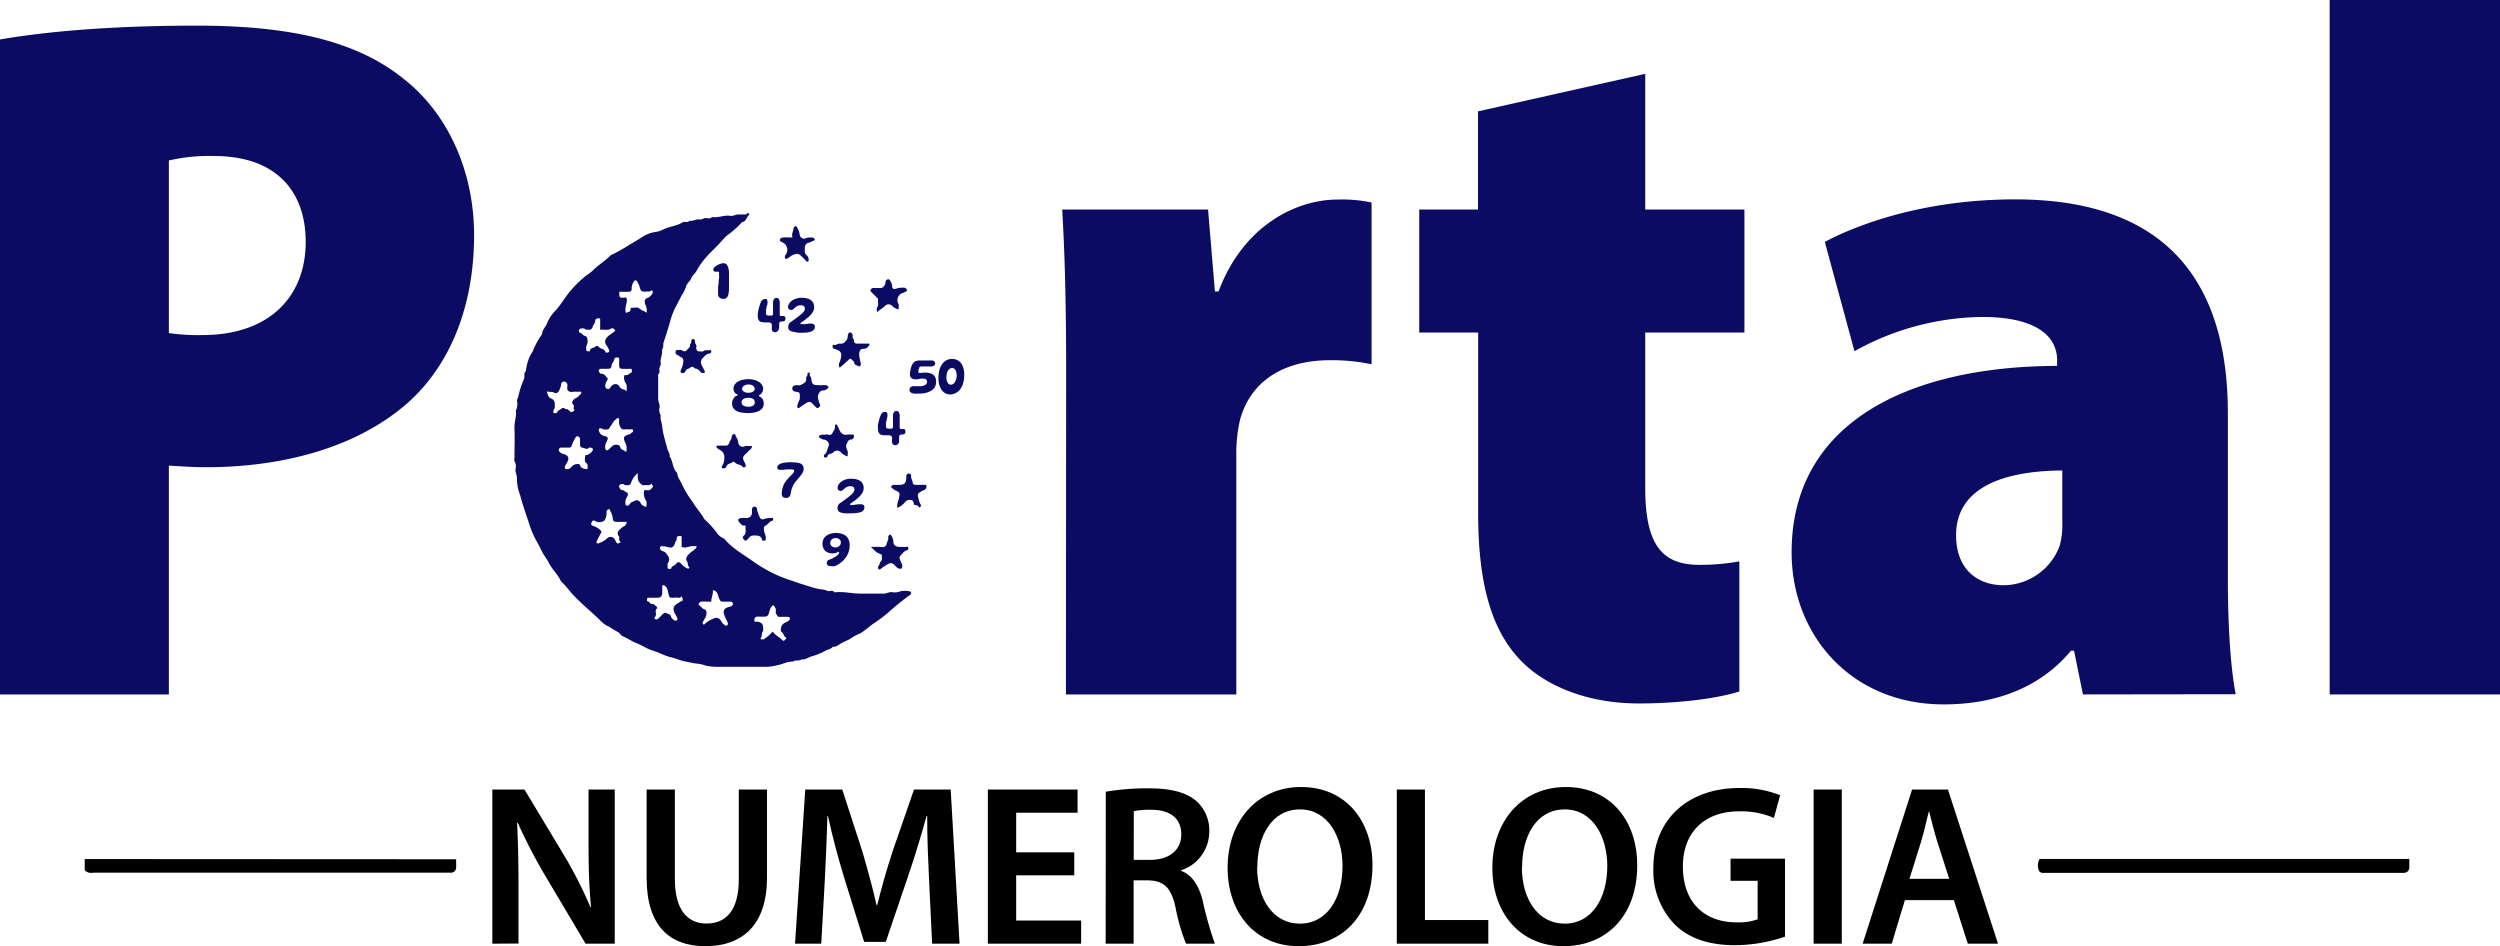 <svg id="Layer_1" data-name="Layer 1" xmlns="http://www.w3.org/2000/svg" viewBox="0 0 476.86 180.48"><defs><style>.cls-1{fill:#0b0b64;}</style></defs><path d="M98.58,323.66c0,.53,0,1,0,1.56a1,1,0,0,1-1.1,1H29.33a1.83,1.83,0,0,1-1.26-.19c-.2-.15-.35-.19-.34-.46,0-.64,0-1.28,0-1.95Z" transform="translate(-11.57 -159.76)"/><path d="M471.13,323.62c0,.59,0,1.11,0,1.63a1,1,0,0,1-1,1H401.81c-.46,0-.94.13-1.3-.36a2.62,2.62,0,0,1,.05-2.21c.11-.11.22-.07.33-.08h70.24Z" transform="translate(-11.57 -159.76)"/><path d="M105.48,339.76v-29.4h6.13l7.6,12.62a83.06,83.06,0,0,1,5,9.85l.1,0c-.38-3.9-.48-7.69-.48-12.18V310.36h5v29.4h-5.57l-7.67-12.93a104,104,0,0,1-5.27-10.14l-.13,0c.21,3.81.28,7.7.28,12.52v10.52Z" transform="translate(-11.57 -159.76)"/><path d="M140.3,310.36V327.5c0,5.75,2.38,8.42,6,8.42,3.87,0,6.19-2.65,6.19-8.42V310.36h5.38v16.8c0,9-4.66,13.08-11.76,13.08-6.78,0-11.2-3.81-11.2-13.05V310.36Z" transform="translate(-11.57 -159.76)"/><path d="M188.79,327.77c-.18-3.8-.38-8.36-.36-12.37h-.12c-1,3.61-2.19,7.57-3.46,11.29l-4.32,12.72H176.4l-3.9-12.54c-1.15-3.78-2.2-7.77-3-11.47h-.1c-.12,3.85-.3,8.55-.52,12.55l-.66,11.81h-5l1.95-29.4h7.06l3.83,11.81c1,3.47,2,7,2.7,10.24h.13c.79-3.21,1.8-6.8,2.94-10.26l4.08-11.79h7l1.69,29.4h-5.23Z" transform="translate(-11.57 -159.76)"/><path d="M216.48,326.72H205.4v8.62h12.39v4.42H200v-29.4h17.11v4.42H205.4v7.56h11.08Z" transform="translate(-11.57 -159.76)"/><path d="M222.49,310.77a47.59,47.59,0,0,1,8.14-.64c4.21,0,7.09.72,9.07,2.37a7.45,7.45,0,0,1,2.53,5.91,7.76,7.76,0,0,1-5.35,7.34v.13c2.13.8,3.37,2.83,4.1,5.69a67,67,0,0,0,2.32,8.19h-5.51a37.51,37.51,0,0,1-2-6.94c-.84-3.83-2.24-5.07-5.29-5.14h-2.7v12.08h-5.33Zm5.33,13H231c3.65,0,5.89-1.92,5.89-4.84,0-3.2-2.25-4.7-5.73-4.71a14.94,14.94,0,0,0-3.33.27Z" transform="translate(-11.57 -159.76)"/><path d="M273.36,324.77c0,9.84-6,15.47-14.07,15.47-8.3,0-13.56-6.34-13.56-14.95,0-9,5.7-15.41,14-15.41C268.3,309.88,273.36,316.36,273.36,324.77Zm-22,.41c0,6,3,10.76,8.16,10.76s8.13-4.82,8.13-11c0-5.55-2.76-10.79-8.11-10.79S251.4,319.14,251.4,325.18Z" transform="translate(-11.57 -159.76)"/><path d="M278,310.36h5.37v24.89h12.09v4.51H278Z" transform="translate(-11.57 -159.76)"/><path d="M323.86,324.77c0,9.84-6,15.47-14.07,15.47-8.3,0-13.56-6.34-13.56-14.95,0-9,5.71-15.41,14-15.41C318.8,309.88,323.86,316.36,323.86,324.77Zm-22,.41c0,6,3,10.76,8.17,10.76s8.12-4.82,8.12-11c0-5.55-2.75-10.79-8.11-10.79S301.9,319.14,301.9,325.18Z" transform="translate(-11.57 -159.76)"/><path d="M352.05,338.42a30,30,0,0,1-9.47,1.63c-5,0-8.74-1.24-11.52-3.91a14.69,14.69,0,0,1-4.12-10.8c0-9.32,6.65-15.27,16.38-15.27a19.67,19.67,0,0,1,7.8,1.38l-1.19,4.33a15.6,15.6,0,0,0-6.68-1.26c-6.26,0-10.68,3.71-10.68,10.54s4.12,10.63,10.21,10.63a10.61,10.61,0,0,0,4.05-.58v-7.34h-5.17v-4.22h10.39Z" transform="translate(-11.57 -159.76)"/><path d="M362.88,310.36v29.4h-5.37v-29.4Z" transform="translate(-11.57 -159.76)"/><path d="M374.92,331.45l-2.51,8.31h-5.55l9.43-29.4h6.84l9.55,29.4h-5.76l-2.67-8.31Zm8.45-4.06-2.32-7.24c-.56-1.82-1.05-3.82-1.49-5.53h-.1c-.43,1.73-.88,3.76-1.4,5.51l-2.27,7.26Z" transform="translate(-11.57 -159.76)"/><path class="cls-1" d="M169.65,233.59a1.39,1.39,0,0,1-1.14.66c-.66,0-1.1,1-.86,1.68a6.58,6.58,0,0,0,.31.95c.17.29-.1.54-.33.68s-.35-.07-.49-.21-.46-.44-.68-.68-.58-.37-1-.08a14.16,14.16,0,0,0-1.31.87c-.14.11-.26.18-.41.09s-.12-.32-.07-.44a4.86,4.86,0,0,1,.28-.84,1.38,1.38,0,0,0,.18-.89c0-.77,0-.78-.85-.92a.6.6,0,0,1-.59-.58c0-.38.21-.59.67-.63a1.92,1.92,0,0,1,.48,0c.39.08.67-.18.95-.34a.85.85,0,0,0,.55-.95c-.07-.36.4-.58.25-1,0-.08.15-.16.28-.13s.19.09.18.11c-.16.42.24.7.28,1.1.09,1,.35,1.19,1.3,1.19.48,0,1,0,1.45,0C169.36,233.23,169.47,233.45,169.65,233.59Z" transform="translate(-11.57 -159.76)"/><path class="cls-1" d="M155,244.8c0,.6-.42.74-.65,1a3.51,3.51,0,0,1-.51.51c-.58.52-.65.76-.38,1.39a5.05,5.05,0,0,1,.33.71c0,.13.11.35-.08.43s-.4.1-.44,0c-.32-.45-.89-.43-1.31-.68-.17-.09-.44-.5-.69-.24s-.88.24-1.08.71c-.12.26-.25.49-.59.46-.12,0-.27.05-.33-.08a.44.44,0,0,1,0-.32,2.61,2.61,0,0,0,.46-1.51,1.59,1.59,0,0,0-1-1.69c-.15-.08-.25-.18-.38-.26a.28.28,0,0,1-.1-.32c0-.12.13-.16.26-.16.48,0,1,0,1.45,0a.62.62,0,0,0,.69-.49c.13-.43.51-.74.5-1.25a.5.5,0,0,1,.47-.44c.33,0,.19.28.29.42a2.28,2.28,0,0,1,.44,1c.09.82.63,1.2,1.38.86C154.16,244.75,154.53,244.92,155,244.8Z" transform="translate(-11.57 -159.76)"/><path class="cls-1" d="M159.05,258.89s-.09.18-.17.2c-.58.11-.78.72-1.3.93-.31.12-.33.63-.27,1,.09.53.43,1,.31,1.56,0,.17,0,.33-.25.3s-.33.08-.44-.09a.35.35,0,0,1,0-.11,1,1,0,0,0-.92-.76c-.58,0-1.21-.17-1.61.48a2,2,0,0,1-.25.25c-.17.17-.32.36-.59.13s-.42-.59-.15-.81c.63-.52.29-1.19.38-1.78a.19.19,0,0,0-.23-.2c-.46.11-.63-.27-.87-.51-.49-.47-.42-.76.25-.91a4.29,4.29,0,0,1,1,0A1,1,0,0,0,155,257.5c0-.2,0-.4,0-.6a.54.54,0,0,1,.43-.5.44.44,0,0,1,.51.38,5,5,0,0,0,.4,1.29c.31.81.5.9,1.3.59a5.1,5.1,0,0,1,1.28-.1C159,258.55,159.09,258.67,159.05,258.89Z" transform="translate(-11.57 -159.76)"/><path class="cls-1" d="M177.69,264.1a17.32,17.32,0,0,1,2.19,0,.69.69,0,0,0,.8-.59c.07-.41.39-.76.32-1.2a.47.47,0,0,1,.13-.43c.16-.17.3-.25.43,0a2.45,2.45,0,0,1,.42,1.15c0,.71.38,1,1.09,1.05.44,0,.88,0,1.32,0,.17,0,.42-.11.46.21a.44.44,0,0,1-.32.45c-.47.1-.7.49-1,.79-.5.48-.45.52-.16,1.31.13.34.38.67.28,1.09s-.27.33-.6.28-.64-.44-.91-.71a.85.85,0,0,0-1.15-.16,7.65,7.65,0,0,0-1.51,1,.38.38,0,0,1-.32,0c-.13,0-.06-.2-.1-.31-.09-.28.21-.39.26-.62a1.66,1.66,0,0,1,.34-.69c.24-.3.08-.61.13-.91.07-.47-.51-.26-.62-.56,0-.05-.21,0-.32-.09C178.52,264.88,178.18,264.57,177.69,264.1Z" transform="translate(-11.57 -159.76)"/><path class="cls-1" d="M178.9,219.36c-.07-.41-.17-.72,0-1,.31-.48.09-1,.15-1.5,0-.2-.16-.26-.26-.37-.3-.32-.62-.63-.93-.94-.14-.14-.36-.29-.23-.49s.26-.4.57-.37.72,0,1.08,0c.63.1.89-.24,1.14-.74.11-.23,0-.46.14-.67s.56-.4.75-.07a2.54,2.54,0,0,1,.42,1c0,.65.31.81.91.56a4.37,4.37,0,0,1,1.52-.12c.08,0,.19.12.28.19s.23.45,0,.5-.37.22-.61.29a1.41,1.41,0,0,0-1,1.85c0,.14.16.25.16.42s0,.54,0,.86a2.24,2.24,0,0,1-1.26-.67.93.93,0,0,0-1.38.06C179.87,218.64,179.3,218.81,178.9,219.36Z" transform="translate(-11.57 -159.76)"/><path class="cls-1" d="M177.42,225.6c-.32.3-.5.72-1.12.69s-.8.45-.85.92a7.72,7.72,0,0,0,.33,1.91c0,.33-.21.68-.42.5s-.82-.18-.86-.68c0-.24-.21-.33-.34-.46-.35-.39-.38-.39-.75-.06-.54.49-1.09,1-1.66,1.47-.41-.52,0-1,.1-1.39.4-1.42.23-1.8-1.18-2.22-.28-.08-.28-.2-.28-.41s0-.37.22-.32c.45.09.8-.3,1.22-.24a1.06,1.06,0,0,0,1-.43,1.18,1.18,0,0,0,.43-.91c0-.32.14-.77.44-.8s.57.37.5.75.3.51.27.86.26.53.63.52c.75,0,1.5,0,2.25,0Z" transform="translate(-11.57 -159.76)"/><path class="cls-1" d="M141.09,226.51c.17,0,.32,0,.41,0,.39.22.75.44,1.11,0,.23-.3.66-.48.56-1,0,0,.07-.13.12-.18.24-.27,0-.93.5-.9s.23.67.49,1,.05.53.09.8.21.58.6.56.57.12.8-.08.68-.11,1-.15c.17,0,.43-.11.47.2a.43.43,0,0,1-.32.45c-.6,0-.89.44-1.24.79a1.12,1.12,0,0,0-.23,1.47c.16.34.33.67.52,1a.32.32,0,0,1,0,.32c-.09.18-.28.09-.43.11s-.27-.13-.38-.23-.46-.54-.84-.59-.57-.64-1.1-.19c-.27.23-.76.21-.88.69,0,0-.06,0-.08.08a.55.55,0,0,1-.73.21c-.22-.12-.15-.41-.05-.63a4.37,4.37,0,0,0,.43-1.51c0-.44-.07-.71-.51-.87-.2-.07-.31-.29-.58-.36a.57.57,0,0,1-.36-.77C140.63,226.35,140.94,226.59,141.09,226.51Z" transform="translate(-11.57 -159.76)"/><path class="cls-1" d="M182.7,256.61A3.88,3.88,0,0,1,183,255c.26-1.28.32-1.25-.83-1.8a3.1,3.1,0,0,1-.68-.59c.21-.18.32-.4.62-.37a7.69,7.69,0,0,0,1,0c.93,0,1.24-.29,1.32-1.2,0-.16,0-.33,0-.49a.53.53,0,0,1,.45-.47.45.45,0,0,1,.49.41c-.11.47.24.81.27,1.23s.27.53.65.52h1.56c.17,0,.43-.09.43.24a.69.69,0,0,1-.15.54c-.19.23-.47.26-.7.39-.92.58-.89.53-.62,1.61a3.77,3.77,0,0,0,.45,1.14c.09.14-.08.19-.14.25s-.1.25-.26.08a.86.86,0,0,0-.8-.41c-.21,0-.15-.2-.19-.34-.16-.56-.3-.62-.81-.62a1.15,1.15,0,0,0-.89.44A3.07,3.07,0,0,1,182.7,256.61Z" transform="translate(-11.57 -159.76)"/><path class="cls-1" d="M162.75,205.06c-.27-.71.17-1.22.19-1.8,0-.13.26-.31.43-.36s.21.23.31.36a3.48,3.48,0,0,1,.43,1.27.83.83,0,0,0,1.21.65,2.67,2.67,0,0,1,1.37-.07c.12,0,.23.2.29.33s-.14.22-.24.24c-.29.07-.5.29-.82.36a.94.94,0,0,0-.83,1.07c0,.5-.13,1,.42,1.4a1,1,0,0,1,.29.59c0,.17.1.42-.12.53s-.29,0-.41-.17c-.27-.29-.56-.57-.85-.85-.54-.53-.88-.52-1.66-.2-.39.17-.63.53-1,.65-.15.05-.3.17-.41,0a.66.66,0,0,1-.06-.44c0-.14.17-.25.23-.39a1.57,1.57,0,0,0-.58-2.18c-.27-.17-.67-.21-.6-.58s.57-.43,1-.43Z" transform="translate(-11.57 -159.76)"/><path class="cls-1" d="M173.27,246.82a2.9,2.9,0,0,1-1.18-.65,1,1,0,0,0-1.62-.07c-.36.29-1,.14-1.11.81,0,.17-.4.13-.54.05s-.15-.34,0-.48c.54-.39.54-1.06.79-1.59s-.16-1.06-.72-1.27c-.08,0-.18,0-.24,0-.32-.18-.92-.28-.88-.6s.61-.36,1-.36a1,1,0,0,0,.24,0c.43-.16,1,.37,1.34-.29.23-.43.57-.82.48-1.36a.22.22,0,0,1,.16-.27c.15,0,.32,0,.32.22,0,0,0,.1,0,.11.21.14.23.39.32.59.31.7.75,1.17,1.61,1a2.48,2.48,0,0,1,.72,0c.17,0,.43-.12.47.18a.54.54,0,0,1-.21.63c-.07,0-.13.15-.18.14-.57-.11-.7.31-.91.69a1.24,1.24,0,0,0,0,1.22C173.4,246,173.22,246.33,173.27,246.82Z" transform="translate(-11.57 -159.76)"/><path class="cls-1" d="M185,272.54a4.17,4.17,0,0,0-1.66,0,2.93,2.93,0,0,1-1.61.17c-.58-.07-1,.27-1.59.27-1.52,0-3,0-4.58,0s-3.05-.42-4.59-.25c-.08,0-.21,0-.24,0-.27-.37-.67-.28-1-.22s-.7-.26-1.1-.28a11,11,0,0,1-2.64-.61c-1.1-.32-2.21-.66-3.29-1.07a31.61,31.61,0,0,1-3-1.12,28.61,28.61,0,0,1-4.37-2.51c-1.87-1.36-3.94-2.45-5.48-4.24-.08-.09-.16-.21-.26-.24a2.76,2.76,0,0,1-1.4-1.22,19.13,19.13,0,0,0-1.91-2.1c-.13-.15-.32-.26-.41-.43-.61-1.1-1.48-2-2.13-3.1a20.69,20.69,0,0,1-2-3.25c-.3-.81-.95-1.46-1-2.37-.93-.84-.75-2.19-1.44-3.14.08-.57-.32-1-.44-1.49s-.29-1-.41-1.53a16.38,16.38,0,0,1-.57-2.64c0-.74-.46-1.43-.27-2.19a2,2,0,0,1-.22-1.58c.06-.58-.3-1-.28-1.59,0-1.33,0-2.65,0-4,0-.23-.07-.56.05-.69.31-.32.2-.69.17-1s.35-.68.27-1.11c-.15-.86.41-1.68.23-2.55.39-.41.17-1,.33-1.43.4-1.16.75-2.34,1.11-3.51a16.06,16.06,0,0,1,1-2.86c.45-.85.89-1.72,1.33-2.58a7,7,0,0,0,.81-1.59c.15-.69.74-1,1-1.62s.7-.87,1-1.41a13.59,13.59,0,0,1,2-2.79c.64-.72,1.34-1.39,2-2.05s1.17-1.39,1.91-2a17.27,17.27,0,0,0,2.58-2.26c.07-.09.16-.23.25-.24.81-.12.8-1,1.32-1.38,0,0,0-.15,0-.22s-.21-.12-.32-.09-.18.24-.38.24c-.48,0-1,0-1.44,0s-.94.35-1.47.26c-1.11-.19-2.17.38-3.28.24-.07,0-.18,0-.22,0-.32.37-.76.23-1.12.18s-.78.35-1.23.27c-.66-.12-1.26.4-1.94.24-.34.49-.91.07-1.32.32-1.12.71-2.48.76-3.66,1.34a4,4,0,0,1-1.48.48,6.42,6.42,0,0,0-2.88,1.2c-1.72,1-3.37,2.1-5.16,3a1.71,1.71,0,0,0-.59.32c-1,1.05-2.28,1.76-3.3,2.8-.54.54-1.24.91-1.81,1.42a23,23,0,0,0-2.6,2.62c-.92,1.13-1.66,2.39-2.6,3.51a7.38,7.38,0,0,0-1.7,2.42c-.25.8-1,1.36-1,2.22a14.15,14.15,0,0,0-1.77,3.24,8,8,0,0,0-1.31,3.79c-.5.41-.16,1-.38,1.53a17,17,0,0,0-1.07,3.3c-.06.28-.26.52-.25.86a2.89,2.89,0,0,1-.22,1.83c.16,1.11-.31,2.16-.27,3.27.08,1.89,0,3.78,0,5.66,0,.25-.09.55,0,.72a2.08,2.08,0,0,1,.2,1.59c-.08.62.33,1.12.27,1.71a8.57,8.57,0,0,0,.59,3.13c.45,1.69,1,3.35,1.58,5a19.81,19.81,0,0,0,1.34,3.41c.42.75.84,1.51,1.2,2.28s1,1.52,1.39,2.32c.64,1.25,1.74,2.2,2.3,3.5,1,.85,1.71,2,2.63,2.9,1.5,1.54,3.15,2.92,4.71,4.39a5.41,5.41,0,0,0,1.43,1.17c.69.28,1.2.78,1.85,1.07s.72.78,1.27,1c.83.32,1.55.88,2.39,1.2,1.11.42,2.08,1.14,3.25,1.48s2.24,1,3.45,1.27c.72.17,1.41.46,2.13.66s1.49.3,2.22.48a15,15,0,0,1,1.58.23,8.3,8.3,0,0,0,2.83.45c1.53,0,3.05,0,4.58,0,1.68,0,3.37,0,5.06,0a9.88,9.88,0,0,0,2-.34c1-.16,1.84-.73,2.86-.64.46-.44,1.16,0,1.62-.45.74.15,1.3-.38,1.94-.56a11.48,11.48,0,0,0,2.49-1c.51-.31,1.18-.32,1.57-.85.64.11,1.07-.35,1.55-.62l.9-.46a5.42,5.42,0,0,0,1.38-.77,9.11,9.11,0,0,1,1.4-.68c.92-.56,1.69-1.3,2.57-1.91a27,27,0,0,0,2.84-2.14,47,47,0,0,1,4-3.23.53.53,0,0,0,.28-.36C185.39,272.77,185.28,272.54,185,272.54ZM129.7,215.42c.55,0,1.1,0,1.65,0s.72-.17.71-.68a2.19,2.19,0,0,1,.41-1.28c.21-.3.48-.31.65,0a4.22,4.22,0,0,1,.42.91c.26,1,.41,1.06,1.46,1a1,1,0,0,1,.35,0c.25.07.59-.5.72,0a.87.87,0,0,1-.33.74c-.19.14-.29.34-.55.43-.65.22-.74.56-.56,1.23a2.62,2.62,0,0,1,.28,1.65c-.45-.35-1-.46-1.38-.81s-1.06-.11-1.6-.13c0,0-.1.13-.09.19.09.63-.49.55-.85.79-.43-1,.38-1.9.08-2.86-.09-.13-.26-.07-.41-.07C129.69,216.59,129.69,216.59,129.7,215.42Zm1.12,28.74A2.42,2.42,0,0,1,131,246c-.38-.46-1-.34-1.14-1-.14-.5-1.08-.54-1.51-.15-.27.24-.5.51-.79.73s-.52-.07-.56-.34a2.23,2.23,0,0,1,.33-1.31c.28-.62.22-.84-.44-1a1.31,1.31,0,0,1-1.09-1.08c-.06-.3.09-.41.41-.39s.27.17.4.19a2.43,2.43,0,0,0,.93,0c.26-.06.32-.41.48-.58.36-.41.51-1,1-1.29.15-.1.25-.36.48-.27s.17.41.15.61a2,2,0,0,0,.25,1.11.71.71,0,0,0,.74.44,7.8,7.8,0,0,1,1.08,0c.2,0,.5-.18.59.18s-.17.34-.3.47a.87.87,0,0,1-.47.31C130.54,242.88,130.37,243.23,130.82,244.16Zm-1.15-15.93c0,.44,0,.88,0,1.32a.55.55,0,0,0,.59.57c.44,0,.88,0,1.32,0,.18,0,.44-.12.49.17s.06.51-.21.62-.53.45-.91.41-.33.1-.33.34a1.64,1.64,0,0,0,.25,1.1c.35.44.24.94.21,1.67-.42-.57-1-.28-1.34-.92s-1.21-.7-1.73.14c-.16.25-.25.34-.48.31a.55.55,0,0,1-.52-.53c0-.3.08-.64.53-1.44-.42-.32-.59-1-1.34-.94-.12,0-.29-.24-.38-.4a.38.38,0,0,1,.36-.54c.44,0,.88,0,1.32,0s.7-.17.71-.58.44-.77.52-1.23a.5.5,0,0,1,.54-.37C129.47,228,129.67,227.92,129.67,228.23Zm-7.7-5.46c.09-.15.22-.36.44-.35s.52-.12.69.07.43.14.66.16a.7.7,0,0,0,.86-.56c.12-.39.47-.68.48-1.14a.49.49,0,0,1,.45-.46c.2,0,.51-.13.5.28v1.92c.71-.18,1.4.2,2.08-.26.29-.2.6.07.81.34-.43.57-1.15.79-1.6,1.35a1.18,1.18,0,0,0-.06,1.57,3.55,3.55,0,0,1,.44.78c.06.15.12.44-.13.5s-.48.12-.54-.09c-.21-.7-1.07-.51-1.37-1.08a.51.51,0,0,0-.45,0c-.3.38-1,.23-1.12.81-.06.25-.34.15-.52.14s-.16-.21-.2-.35c-.15-.58.33-1,.26-1.6s0-.83-.6-1c-.29-.07-.47-.49-.84-.58A.35.35,0,0,1,122,222.77Zm-4.28,15.77a.57.57,0,0,1-.46,0c-.18-.08-.09-.29-.09-.44s.28-.42.25-.74c0-.64.11-1.3-.76-1.61-.42-.15-.59-.68-.76-1.34.54.18.92,0,1.37.24s.83.05,1.11-.68a2.9,2.9,0,0,0,.25-.87.53.53,0,0,1,.61-.55.62.62,0,0,1,.58.59c.06.41-.21.9.24,1.22s.85.07,1.28.11a7.82,7.82,0,0,0,.84,0c.13,0,.25,0,.28.14a.29.29,0,0,1-.09.32c-.31.24-.49.62-.9.75a1.22,1.22,0,0,0-.67.63c-.14.23,0,.5.2.74s0,.39,0,.59.39.3,0,.54-.51.24-.74,0-.44-.46-.81-.37c-.47-.56-.81,0-1.17.17S117.92,238.4,117.69,238.54Zm6,8c-.15.08-.5-.08-.5.15,0,.45-.23,1,.17,1.35s.29.62.29,1a.46.46,0,0,1-.09.22c-.63-.06-1.19-.23-1.3-.64s-.47-.38-.71-.34a1.54,1.54,0,0,0-.89.44,2.85,2.85,0,0,1-.43.42c-.17.14-.83.13-.87,0a.56.56,0,0,1,.09-.65,3,3,0,0,0,.32-.59c.53-.88,0-1.36-.7-1.53a1.48,1.48,0,0,1-.78-.45.46.46,0,0,1,.25-.78c.43,0,.88,0,1.32,0,.64,0,.63,0,.9-.75a6.91,6.91,0,0,1,.54-1.09c.09-.15.22-.39.45-.32a.57.57,0,0,1,.46.59c0,.32,0,.65,0,1a.52.52,0,0,0,.45.59c.41,0,.82.48,1.25,0,.06-.06.23,0,.35,0a.37.37,0,0,1,.36.54A2.56,2.56,0,0,1,123.68,246.5Zm6.73,13.72a2.29,2.29,0,0,0-.54.42c-.43.36-.68.78-.29,1.32.22.3-.08.69.24,1s-.12.22-.18.33a.25.25,0,0,1-.4,0c-.19-.15-.24-.39-.36-.57a.93.93,0,0,0-1.63-.19,5.72,5.72,0,0,1-1.47.81.32.32,0,0,1-.43-.09.46.46,0,0,1,.05-.32,13,13,0,0,1,.77-1.48c.18-.28.09-.4-.08-.59a3.52,3.52,0,0,0-1.45-.85.39.39,0,0,1-.23-.63c.09-.19.27-.56.64-.28a1.71,1.71,0,0,0,1.36.13c.61-.08.66-.72.83-1.18a2.76,2.76,0,0,0,0-.71.53.53,0,0,1,.44-.48c.29-.07.22.22.31.37a3.46,3.46,0,0,1,.45,1.37c.08.54.21.65.76.66s1.25,0,1.91,0A1,1,0,0,1,130.41,260.22Zm3.39-4.45a.94.94,0,0,0-.61-.6c-.39-.12-.66.18-1,.28s-.43.35-.61.56-.36.15-.55.13-.16-.3-.19-.48a1.92,1.92,0,0,1,.34-1.18c.26-.56.22-.71-.36-1-.2-.09-.33-.29-.62-.28s-.63-.63-.56-.82a.69.69,0,0,1,.9-.28,1.13,1.13,0,0,0,.42.17c.64,0,.85,0,1-.59a4.31,4.31,0,0,1,1.25-1.71c0,.78-.08,1.38.39,1.84.25.24.45.57.9.46s.79.14,1.14-.15.24.09.34.15a.25.25,0,0,1,.07.4c-.28.27-.48.66-1,.56a3.05,3.05,0,0,0-.61,0,2.45,2.45,0,0,0,.31,1.92c.26.36.08.76.13,1.24A1.41,1.41,0,0,1,133.8,255.77Zm7.55,18.71c-.12,0-.24.16-.38.24-1,.56-1.17,1.07-.66,2.07a8.67,8.67,0,0,1,.43.79.37.37,0,0,1-.06.44.5.5,0,0,1-.56,0c-.21-.21-.51-.37-.58-.72s-.25-.34-.48-.45c-.69-.33-.7-.35-1.2.13a11.28,11.28,0,0,1-.87.83.53.53,0,0,1-.46,0,.23.23,0,0,1-.05-.39c.36-.38.11-.84.16-1.26,0-.26.54-.47.08-.8-.25-.17-.39-.47-.79-.43s-.45-.52-.87-.52c-.16,0-.07-.27-.09-.42s.13-.25.3-.25H137c.57,0,.85-.27.89-.88,0-.36,0-.72,0-1.08,0-.15-.06-.32.16-.47.79.21.87,1,1,1.58.21.82.16.84.94.85a6,6,0,0,1,1.2,0c.23.05.38-.5.49-.08C141.73,273.88,142.05,274.45,141.35,274.48Zm3-10.23a5.23,5.23,0,0,1-.71.6,3.9,3.9,0,0,0-1,.95.92.92,0,0,0,0,1.09c.22.31,0,.74.38.95,0,0,.07.24-.06.3a.44.44,0,0,1-.32,0,3.4,3.4,0,0,1-1.17-.92c-.35-.32-.65-.38-.89,0s-.84.36-1,.9c0,.21-.36.12-.53.09s-.15-.24-.15-.39-.06-.52.05-.7a1.13,1.13,0,0,0,0-1.4c-.26-.35-.48-.76-.94-.86a.78.78,0,0,1-.53-.41.38.38,0,0,1,.34-.55,3.65,3.65,0,0,1,.91.11c.83.28,1.32.28,1.63-.83.07-.25.3-.42.27-.74s.22-.48.55-.48.4,0,.4.28c0,.59,0,1.19,0,1.81.87.31,1.54-.22,2.28-.16h.36a.2.2,0,0,1,.25.18C144.37,264.11,144.36,264.22,144.32,264.25Zm7,10.75a.7.7,0,0,1-.51.43c-1.3.3-1.52.82-.93,2.09.16.33.34.66.47,1a.52.52,0,0,1-.06.44.43.43,0,0,1-.54,0,3,3,0,0,1-.62-.7c-.41-.75-.93-.87-1.7-.46a4.68,4.68,0,0,0-1.53,1,.24.24,0,0,1-.23,0c-.07-.08-.15-.23-.12-.3a5.76,5.76,0,0,1,.48-.88,2,2,0,0,0,.25-1,.62.62,0,0,0-.37-.68c-.45-.09-.61-.48-.92-.7-.14-.1-.25-.26-.16-.41a.75.75,0,0,1,.44-.35,9.58,9.58,0,0,1,1.2,0h.73c0-.79.4-1.44.3-2.2.94.17.92.95,1.16,1.5s.23.69.85.7,1,0,1.44,0A.39.39,0,0,1,151.35,275Zm10.74,3.06a7.58,7.58,0,0,1-.88.49,1.35,1.35,0,0,0-.7,1.22.5.5,0,0,0,.17.53c.35.22.33.69.68.93s.06.4-.11.57-.33.2-.5,0c-.51-.6-1.32-.85-1.81-1.63a6.87,6.87,0,0,1-1.55,1.39.67.67,0,0,1-.56.11c-.12,0-.25-.14-.17-.23.33-.35.1-.85.35-1.18a.91.91,0,0,0,.12-.67c0-.89-.35-1.23-1.23-1.29-.17,0-.41.11-.45-.21s.15-.71.43-.74.72,0,1.08,0c1,0,1.11-.06,1.36-1a2.27,2.27,0,0,1,.48-1c.2-.23.36-.21.5.08a1.31,1.31,0,0,1,.26.86.71.71,0,0,0,.14.67c.16.18.16.46.54.43a13.53,13.53,0,0,1,1.56,0c.15,0,.36,0,.39.16S162.29,277.92,162.09,278.06Z" transform="translate(-11.57 -159.76)"/><path class="cls-1" d="M11.57,167.29c8.7-1.5,21.12-2.64,37.59-2.64,17.56,0,30.37,2.87,39.3,10.07,8.48,6.56,13.54,17.66,13.54,29.86,0,13.38-4.4,24.4-12.23,31.64-9.65,8.78-24,12.66-38.91,12.66-2.69,0-5.18-.2-7.08-.3v43.64H11.57Zm32.21,56a38.32,38.32,0,0,0,6.44.38c12.74,0,19.66-7.36,19.66-17.76,0-9.66-5.62-16.39-17.48-16.39a34,34,0,0,0-8.62.85Z" transform="translate(-11.57 -159.76)"/><path class="cls-1" d="M214.93,230.43c0-13.23-.27-22.49-.75-30.7H242l1.31,15.63H244c4.81-12.91,15.2-17.53,22.59-17.53a27,27,0,0,1,6.6.56v30.85a36.71,36.71,0,0,0-8-.77c-8,0-14.87,3.38-17.08,11.32a28.6,28.6,0,0,0-.72,6.92v45.51h-32.5Z" transform="translate(-11.57 -159.76)"/><path class="cls-1" d="M325.39,173.84v25.89h18.92v23.46H325.39v29.64c0,10.75,3.13,14.67,10.3,14.67a42.23,42.23,0,0,0,7.65-.66v24.82c-3.86,1.23-11,2.28-19.19,2.28-9.29,0-17.14-3-22-7.69-5.64-5.47-8.63-14.08-8.63-28.52V223.19H282.28V199.73h11.21V181Z" transform="translate(-11.57 -159.76)"/><path class="cls-1" d="M408.88,292.22l-1.7-8.34h-.57c-6.14,7.34-14.85,10.24-24.3,10.24-17.63,0-29-13.21-29-29,0-24.82,22.37-35.48,50.64-35.57v-1.1c0-4.19-3.42-8.23-14.3-8.23a51,51,0,0,0-24.35,6.53l-5.66-20.85c5.83-3.11,18.57-8.11,36.31-8.11,31.95,0,40.57,19.28,40.57,40.79v31.47c0,8.7.48,16.92,1.5,22.13Zm-3.94-42.72c-12.21.09-20.26,3.77-20.26,12.36,0,6.52,4.11,9.53,9.08,9.53a11.51,11.51,0,0,0,10.72-7.63,16,16,0,0,0,.46-4.45Z" transform="translate(-11.57 -159.76)"/><path class="cls-1" d="M455.94,159.76h32.49V292.22H455.94Z" transform="translate(-11.57 -159.76)"/><path class="cls-1" d="M161.52,254.73a1.29,1.29,0,0,1-.4-.06.58.58,0,0,1-.31-.22.67.67,0,0,1-.12-.43,4.39,4.39,0,0,1,.09-.91,3.74,3.74,0,0,1,.24-.78,4.12,4.12,0,0,1,.35-.66,5.83,5.83,0,0,1,.43-.53c.16-.19.32-.36.47-.52l.41-.41a2.51,2.51,0,0,0,.28-.35.5.5,0,0,0,.1-.28.23.23,0,0,0-.16-.23,1.42,1.42,0,0,0-.46-.06c-.24,0-.49,0-.75,0l-.73.08a4,4,0,0,1-.52,0,1,1,0,0,1-.44-.08c-.11-.06-.16-.18-.16-.38a.61.61,0,0,1,.22-.46,1.67,1.67,0,0,1,.61-.32,4.44,4.44,0,0,1,.56-.12l.68-.07.67,0a8.7,8.7,0,0,1,.93.05,2.82,2.82,0,0,1,.72.17,1,1,0,0,1,.46.39,1.18,1.18,0,0,1,.17.67,1.4,1.4,0,0,1-.15.6,2.85,2.85,0,0,1-.38.6c-.15.2-.32.4-.49.6s-.34.4-.5.59a4.23,4.23,0,0,0-.59,1,4.06,4.06,0,0,0-.35,1.29,1.36,1.36,0,0,1-.15.43.65.65,0,0,1-.28.29A1,1,0,0,1,161.52,254.73Z" transform="translate(-11.57 -159.76)"/><path class="cls-1" d="M172.58,257.65a3.7,3.7,0,0,1-.65-.14.91.91,0,0,1-.44-.28.74.74,0,0,1-.17-.52,1.46,1.46,0,0,1,.11-.55,1.14,1.14,0,0,1,.47-.49l.56-.4.66-.49c.24-.17.45-.34.66-.52a3.57,3.57,0,0,0,.4-.37,1.72,1.72,0,0,0,.26-.38.76.76,0,0,0,.1-.37.58.58,0,0,0-.2-.49.92.92,0,0,0-.55-.15,1.54,1.54,0,0,0-1.09.42l-.25.22a1.84,1.84,0,0,1-.25.19.52.52,0,0,1-.26.08.65.65,0,0,1-.41-.15.54.54,0,0,1-.19-.43,1.27,1.27,0,0,1,.2-.67,2.24,2.24,0,0,1,.55-.56,3.38,3.38,0,0,1,.81-.39,3.46,3.46,0,0,1,1-.14,4.56,4.56,0,0,1,.92.09,2.45,2.45,0,0,1,.76.29,1.47,1.47,0,0,1,.53.55,1.7,1.7,0,0,1,.2.85,1.64,1.64,0,0,1-.11.6,1.93,1.93,0,0,1-.28.53,3,3,0,0,1-.41.49l-.37.34c-.13.12-.27.23-.41.34l-.41.31a4.14,4.14,0,0,1-.35.23,1.26,1.26,0,0,0-.2.16.24.24,0,0,0-.06.15s0,.06.06.08l.18,0h.23a3.64,3.64,0,0,0,.5-.05l.6-.09c.19,0,.36,0,.49,0a.85.85,0,0,1,.5.14.5.5,0,0,1,.18.41.94.94,0,0,1-.16.57,1,1,0,0,1-.48.35,2.93,2.93,0,0,1-.75.19,9,9,0,0,1-1,.08h-.75C173.06,257.69,172.81,257.68,172.58,257.65Z" transform="translate(-11.57 -159.76)"/><path class="cls-1" d="M182.42,244.68a.88.88,0,0,1-.49-.14.54.54,0,0,1-.21-.49v-.62c0-.07,0-.13,0-.19a.51.51,0,0,0-.15-.33,1.08,1.08,0,0,0-.5-.12l-.7,0c-.24,0-.45,0-.63-.08a.72.72,0,0,1-.42-.23,1.07,1.07,0,0,1-.22-.44,2.73,2.73,0,0,1-.07-.59,3.74,3.74,0,0,1,0-.55c0-.19.07-.39.11-.6l.15-.58c.06-.18.11-.35.16-.49a2.34,2.34,0,0,1,.2-.45.91.91,0,0,1,.28-.33.76.76,0,0,1,.68-.07.31.31,0,0,1,.17.15.55.55,0,0,1,.06.28,1.48,1.48,0,0,1,0,.34c0,.12-.05.26-.08.4s-.07.29-.1.44-.06.3-.09.45a3.22,3.22,0,0,0,0,.43,2.68,2.68,0,0,0,0,.34.51.51,0,0,0,.08.18.35.35,0,0,0,.16.09,1.26,1.26,0,0,0,.32.05l.39,0a.41.41,0,0,0,.3-.09.53.53,0,0,0,.08-.33s0-.14,0-.24,0-.24,0-.38,0-.3,0-.45l0-.46c0-.14,0-.28,0-.4s0-.21,0-.28a1.32,1.32,0,0,1,.2-.54.51.51,0,0,1,.44-.21.59.59,0,0,1,.31.08.5.5,0,0,1,.21.24,1.79,1.79,0,0,1,.12.45c0,.08,0,.17,0,.28s0,.22,0,.35,0,.26,0,.4v1.35a.35.35,0,0,0,.06.23.24.24,0,0,0,.19.07h.29a1,1,0,0,1,.25,0,.41.41,0,0,1,.22.13.51.51,0,0,1,.08.32.62.62,0,0,1-.11.43.68.68,0,0,1-.32.15l-.25,0-.27.06a.27.27,0,0,0-.18.11,1.1,1.1,0,0,0-.07.3c0,.09,0,.2,0,.31l0,.34c0,.11,0,.21,0,.3a.67.67,0,0,1-.24.42A.65.65,0,0,1,182.42,244.68Z" transform="translate(-11.57 -159.76)"/><path class="cls-1" d="M186.47,234.84a3.38,3.38,0,0,1-.47,0,2,2,0,0,1-.39-.07,1,1,0,0,1-.41-.23.56.56,0,0,1-.15-.41.65.65,0,0,1,.23-.53,1,1,0,0,1,.65-.18h.8a6.08,6.08,0,0,0,.61,0,2.56,2.56,0,0,0,.53-.14,1.21,1.21,0,0,0,.38-.26.64.64,0,0,0,.14-.41.54.54,0,0,0-.21-.49,1.16,1.16,0,0,0-.62-.14,2.7,2.7,0,0,0-.65.07,2.91,2.91,0,0,1-.7.07,1.18,1.18,0,0,1-.79-.24.88.88,0,0,1-.28-.73,4,4,0,0,1,.05-.59,6,6,0,0,1,.13-.61,5.41,5.41,0,0,1,.19-.53,1.59,1.59,0,0,1,.36-.54,1,1,0,0,1,.5-.28,2.83,2.83,0,0,1,.78-.08h1.72a3,3,0,0,1,.52,0,.79.79,0,0,1,.39.18.48.48,0,0,1,.16.4.42.42,0,0,1-.19.39,1.09,1.09,0,0,1-.49.17,4.36,4.36,0,0,1-.65,0h-1.18a.75.75,0,0,0-.38.07.44.44,0,0,0-.18.25c0,.05,0,.12-.06.2s0,.15-.05.24a1,1,0,0,0,0,.24.34.34,0,0,0,0,.17.13.13,0,0,0,.1.07l.17,0,.28,0,.38-.06a3.17,3.17,0,0,1,.44,0,2.66,2.66,0,0,1,1.07.19,1.39,1.39,0,0,1,.69.57,1.75,1.75,0,0,1,.23,1,1.88,1.88,0,0,1-.28,1.06,2,2,0,0,1-.79.7,3.86,3.86,0,0,1-1.16.39A7.17,7.17,0,0,1,186.47,234.84Z" transform="translate(-11.57 -159.76)"/><path class="cls-1" d="M192.82,235a1.89,1.89,0,0,1-1.43-.61,2.46,2.46,0,0,1-.45-.67,4.24,4.24,0,0,1-.28-.85,5.18,5.18,0,0,1-.09-1,6.36,6.36,0,0,1,.16-1.42,3.76,3.76,0,0,1,.5-1.17,2.38,2.38,0,0,1,.81-.77,2.18,2.18,0,0,1,1.13-.28,2.31,2.31,0,0,1,1,.21,2.07,2.07,0,0,1,.73.62,2.92,2.92,0,0,1,.44.94,4.61,4.61,0,0,1,.15,1.21,6.74,6.74,0,0,1-.09,1.11,4.72,4.72,0,0,1-.28,1,3.22,3.22,0,0,1-.52.84,2.17,2.17,0,0,1-.76.58A2.37,2.37,0,0,1,192.82,235Zm.11-1.86a.76.76,0,0,0,.39-.1,1,1,0,0,0,.32-.29,1.6,1.6,0,0,0,.22-.41,2.43,2.43,0,0,0,.14-.48,2.83,2.83,0,0,0,.05-.5,2.94,2.94,0,0,0-.05-.51,2.37,2.37,0,0,0-.15-.45.83.83,0,0,0-.26-.32.62.62,0,0,0-.38-.12.87.87,0,0,0-.48.14,1.16,1.16,0,0,0-.35.38,2.41,2.41,0,0,0-.21.55,3.36,3.36,0,0,0-.06.63,3,3,0,0,0,0,.43,2.34,2.34,0,0,0,.1.4,2.15,2.15,0,0,0,.17.34.84.84,0,0,0,.23.23A.49.49,0,0,0,192.93,233.11Z" transform="translate(-11.57 -159.76)"/><path class="cls-1" d="M159.46,223.14A.81.81,0,0,1,159,223a.53.53,0,0,1-.21-.49v-.62c0-.07,0-.13,0-.18a.51.51,0,0,0-.15-.33.88.88,0,0,0-.5-.12l-.71,0a3.6,3.6,0,0,1-.62-.08.71.71,0,0,1-.42-.22,1,1,0,0,1-.22-.45,2.65,2.65,0,0,1-.07-.59,3.74,3.74,0,0,1,.05-.54c0-.2.07-.4.11-.6s.1-.4.15-.58.11-.35.16-.49a2.13,2.13,0,0,1,.2-.46,1,1,0,0,1,.28-.32.69.69,0,0,1,.41-.12.54.54,0,0,1,.27,0,.35.35,0,0,1,.17.15.54.54,0,0,1,.06.27,2.23,2.23,0,0,1,0,.34c0,.13,0,.26-.08.41s-.07.28-.1.44a3.58,3.58,0,0,0-.09.45,3.22,3.22,0,0,0,0,.43,2.82,2.82,0,0,0,0,.34.38.38,0,0,0,.08.18.48.48,0,0,0,.16.09,2,2,0,0,0,.32.05h.39a.42.42,0,0,0,.29-.08.47.47,0,0,0,.09-.33c0-.06,0-.14,0-.25s0-.23,0-.38,0-.29,0-.45,0-.3,0-.45,0-.28,0-.4,0-.22,0-.29a1.33,1.33,0,0,1,.2-.53.49.49,0,0,1,.43-.21.61.61,0,0,1,.32.07.5.5,0,0,1,.21.24,2,2,0,0,1,.12.46c0,.07,0,.17,0,.27s0,.23,0,.36,0,.26,0,.4v1.35a.37.37,0,0,0,.06.23.24.24,0,0,0,.19.07h.29a1,1,0,0,1,.25,0,.42.42,0,0,1,.22.14.51.51,0,0,1,.08.32.58.58,0,0,1-.12.43.53.53,0,0,1-.31.14l-.25,0-.28.05a.25.25,0,0,0-.17.12.82.82,0,0,0-.07.3c0,.09,0,.19,0,.31l0,.33c0,.12,0,.22-.05.31a.73.73,0,0,1-.24.42A.7.7,0,0,1,159.46,223.14Z" transform="translate(-11.57 -159.76)"/><path class="cls-1" d="M163.17,223.1a3.7,3.7,0,0,1-.65-.14,1,1,0,0,1-.44-.27.75.75,0,0,1-.16-.52,1.47,1.47,0,0,1,.1-.56,1.16,1.16,0,0,1,.48-.49l.55-.4.67-.48.65-.52a4.91,4.91,0,0,0,.4-.38A1.89,1.89,0,0,0,165,219a.8.8,0,0,0,.09-.36.6.6,0,0,0-.2-.5.92.92,0,0,0-.55-.15,1.54,1.54,0,0,0-1.09.42l-.25.23c-.09.07-.17.14-.25.19a.51.51,0,0,1-.26.07.65.65,0,0,1-.41-.15.52.52,0,0,1-.18-.43,1.16,1.16,0,0,1,.2-.66,2,2,0,0,1,.55-.57,2.82,2.82,0,0,1,.8-.38,3.14,3.14,0,0,1,1-.15,4.56,4.56,0,0,1,.92.09,2.38,2.38,0,0,1,.77.3,1.47,1.47,0,0,1,.53.55,1.78,1.78,0,0,1,.19.85,1.72,1.72,0,0,1-.1.6,3,3,0,0,1-.28.53,4.57,4.57,0,0,1-.42.49c-.11.1-.23.22-.37.33s-.27.23-.41.34l-.4.31-.35.23a.92.92,0,0,0-.2.17.18.18,0,0,0-.07.15s0,.06.07.08a.4.4,0,0,0,.17,0h.23a3.31,3.31,0,0,0,.5,0l.6-.09a3.37,3.37,0,0,1,.5,0,.77.77,0,0,1,.49.15.48.48,0,0,1,.18.4.94.94,0,0,1-.16.57,1.13,1.13,0,0,1-.48.36,3.41,3.41,0,0,1-.75.19,9.2,9.2,0,0,1-1,.07h-.75A5.71,5.71,0,0,1,163.17,223.1Z" transform="translate(-11.57 -159.76)"/><path class="cls-1" d="M170.09,267.75a1.34,1.34,0,0,1-.5-.08.43.43,0,0,1-.24-.22.66.66,0,0,1-.07-.32.6.6,0,0,1,.15-.42,1.08,1.08,0,0,1,.48-.25l.4-.16.45-.25a4.38,4.38,0,0,0,.42-.28,1.58,1.58,0,0,0,.32-.31.53.53,0,0,0,.12-.31.23.23,0,0,0,0-.13.08.08,0,0,0-.07,0,.55.55,0,0,0-.21.07,1.62,1.62,0,0,1-.36.15,2,2,0,0,1-.6.08,2.31,2.31,0,0,1-1-.21,1.62,1.62,0,0,1-.68-.64,1.94,1.94,0,0,1-.25-1,1.83,1.83,0,0,1,.21-.89,1.91,1.91,0,0,1,.56-.64,3,3,0,0,1,.82-.39,3.44,3.44,0,0,1,1-.13,3.35,3.35,0,0,1,1.35.25,1.91,1.91,0,0,1,.92.76,2.39,2.39,0,0,1,.33,1.32,4.13,4.13,0,0,1-.26,1.47,4,4,0,0,1-.76,1.23,5.27,5.27,0,0,1-1.2,1,2.88,2.88,0,0,1-.62.29A1.84,1.84,0,0,1,170.09,267.75Zm.81-3.57a1.09,1.09,0,0,0,.4-.07,1,1,0,0,0,.34-.19.76.76,0,0,0,.23-.3.87.87,0,0,0,.09-.4.73.73,0,0,0-.13-.45,1,1,0,0,0-.37-.28,1.1,1.1,0,0,0-.49-.1,1.12,1.12,0,0,0-.53.12.86.86,0,0,0-.36.32.93.93,0,0,0-.14.51.72.72,0,0,0,.14.44.88.88,0,0,0,.36.3A1,1,0,0,0,170.9,264.18Z" transform="translate(-11.57 -159.76)"/><path class="cls-1" d="M149.51,216.76a1,1,0,0,1-.71-.24.87.87,0,0,1-.26-.67c0-.12,0-.27,0-.44s0-.37,0-.58,0-.43.06-.66l.06-.68c0-.22,0-.44.06-.64s0-.38,0-.54,0-.29,0-.38a.43.43,0,0,0,0-.23.26.26,0,0,0-.17-.12.79.79,0,0,0-.22,0l-.23,0a.39.39,0,0,1-.19,0,.58.58,0,0,1-.21-.16.42.42,0,0,1-.07-.23.67.67,0,0,1,.2-.43,2.63,2.63,0,0,1,.51-.39,3.32,3.32,0,0,1,.64-.29,2,2,0,0,1,.59-.11.82.82,0,0,1,.58.22,1.43,1.43,0,0,1,.32.6,4.55,4.55,0,0,1,.15.8q0,.43,0,.87c0,.13,0,.28,0,.44s0,.33,0,.5l0,.53c0,.17,0,.35,0,.53s0,.35,0,.52,0,.33-.05.49,0,.29-.06.42a1.37,1.37,0,0,1-.33.66A.89.89,0,0,1,149.51,216.76Z" transform="translate(-11.57 -159.76)"/><path class="cls-1" d="M154.31,238.55a7.55,7.55,0,0,1-1.21-.09,3,3,0,0,1-1-.29,1.58,1.58,0,0,1-.65-.57,1.55,1.55,0,0,1-.24-.89,1.68,1.68,0,0,1,.12-.63,1.85,1.85,0,0,1,.3-.51,1,1,0,0,1,.41-.3l.2-.09s.06-.05.06-.08,0,0-.05-.08l-.15-.09a.94.94,0,0,1-.46-.42,1.16,1.16,0,0,1-.16-.59,1.41,1.41,0,0,1,.24-.82,1.9,1.9,0,0,1,.65-.57,3.43,3.43,0,0,1,.93-.34,5.29,5.29,0,0,1,1.06-.11,4.29,4.29,0,0,1,1,.12,3.26,3.26,0,0,1,.9.36,2.14,2.14,0,0,1,.64.59,1.44,1.44,0,0,1,.23.8,1.23,1.23,0,0,1-.09.47,1.5,1.5,0,0,1-.25.4,1.31,1.31,0,0,1-.35.28l-.1.07a.1.1,0,0,0,0,.08.09.09,0,0,0,0,.06.31.31,0,0,0,.12.08,1.37,1.37,0,0,1,.44.33,1.13,1.13,0,0,1,.26.45,1.69,1.69,0,0,1,.09.56,1.47,1.47,0,0,1-.24.85,2,2,0,0,1-.67.57,3.65,3.65,0,0,1-1,.31A6.74,6.74,0,0,1,154.31,238.55Zm0-1.21a2.08,2.08,0,0,0,.65-.09,1.06,1.06,0,0,0,.43-.27.64.64,0,0,0,.15-.43,1,1,0,0,0-.14-.53.88.88,0,0,0-.41-.29,1.91,1.91,0,0,0-.61-.09,2.57,2.57,0,0,0-.72.09,1,1,0,0,0-.47.29.8.8,0,0,0-.17.53.6.6,0,0,0,.18.44,1.11,1.11,0,0,0,.47.26A2.15,2.15,0,0,0,154.29,237.34Zm0-2.66a2.26,2.26,0,0,0,.47-.05,1.38,1.38,0,0,0,.39-.16.87.87,0,0,0,.26-.24.59.59,0,0,0,.09-.31.63.63,0,0,0-.09-.33.74.74,0,0,0-.24-.26,1.4,1.4,0,0,0-.37-.17,1.65,1.65,0,0,0-.46-.06,1.61,1.61,0,0,0-.63.11,1.08,1.08,0,0,0-.44.3.64.64,0,0,0-.16.43.6.6,0,0,0,.08.29,1,1,0,0,0,.26.23,1.26,1.26,0,0,0,.37.17A2.34,2.34,0,0,0,154.27,234.68Z" transform="translate(-11.57 -159.76)"/></svg>